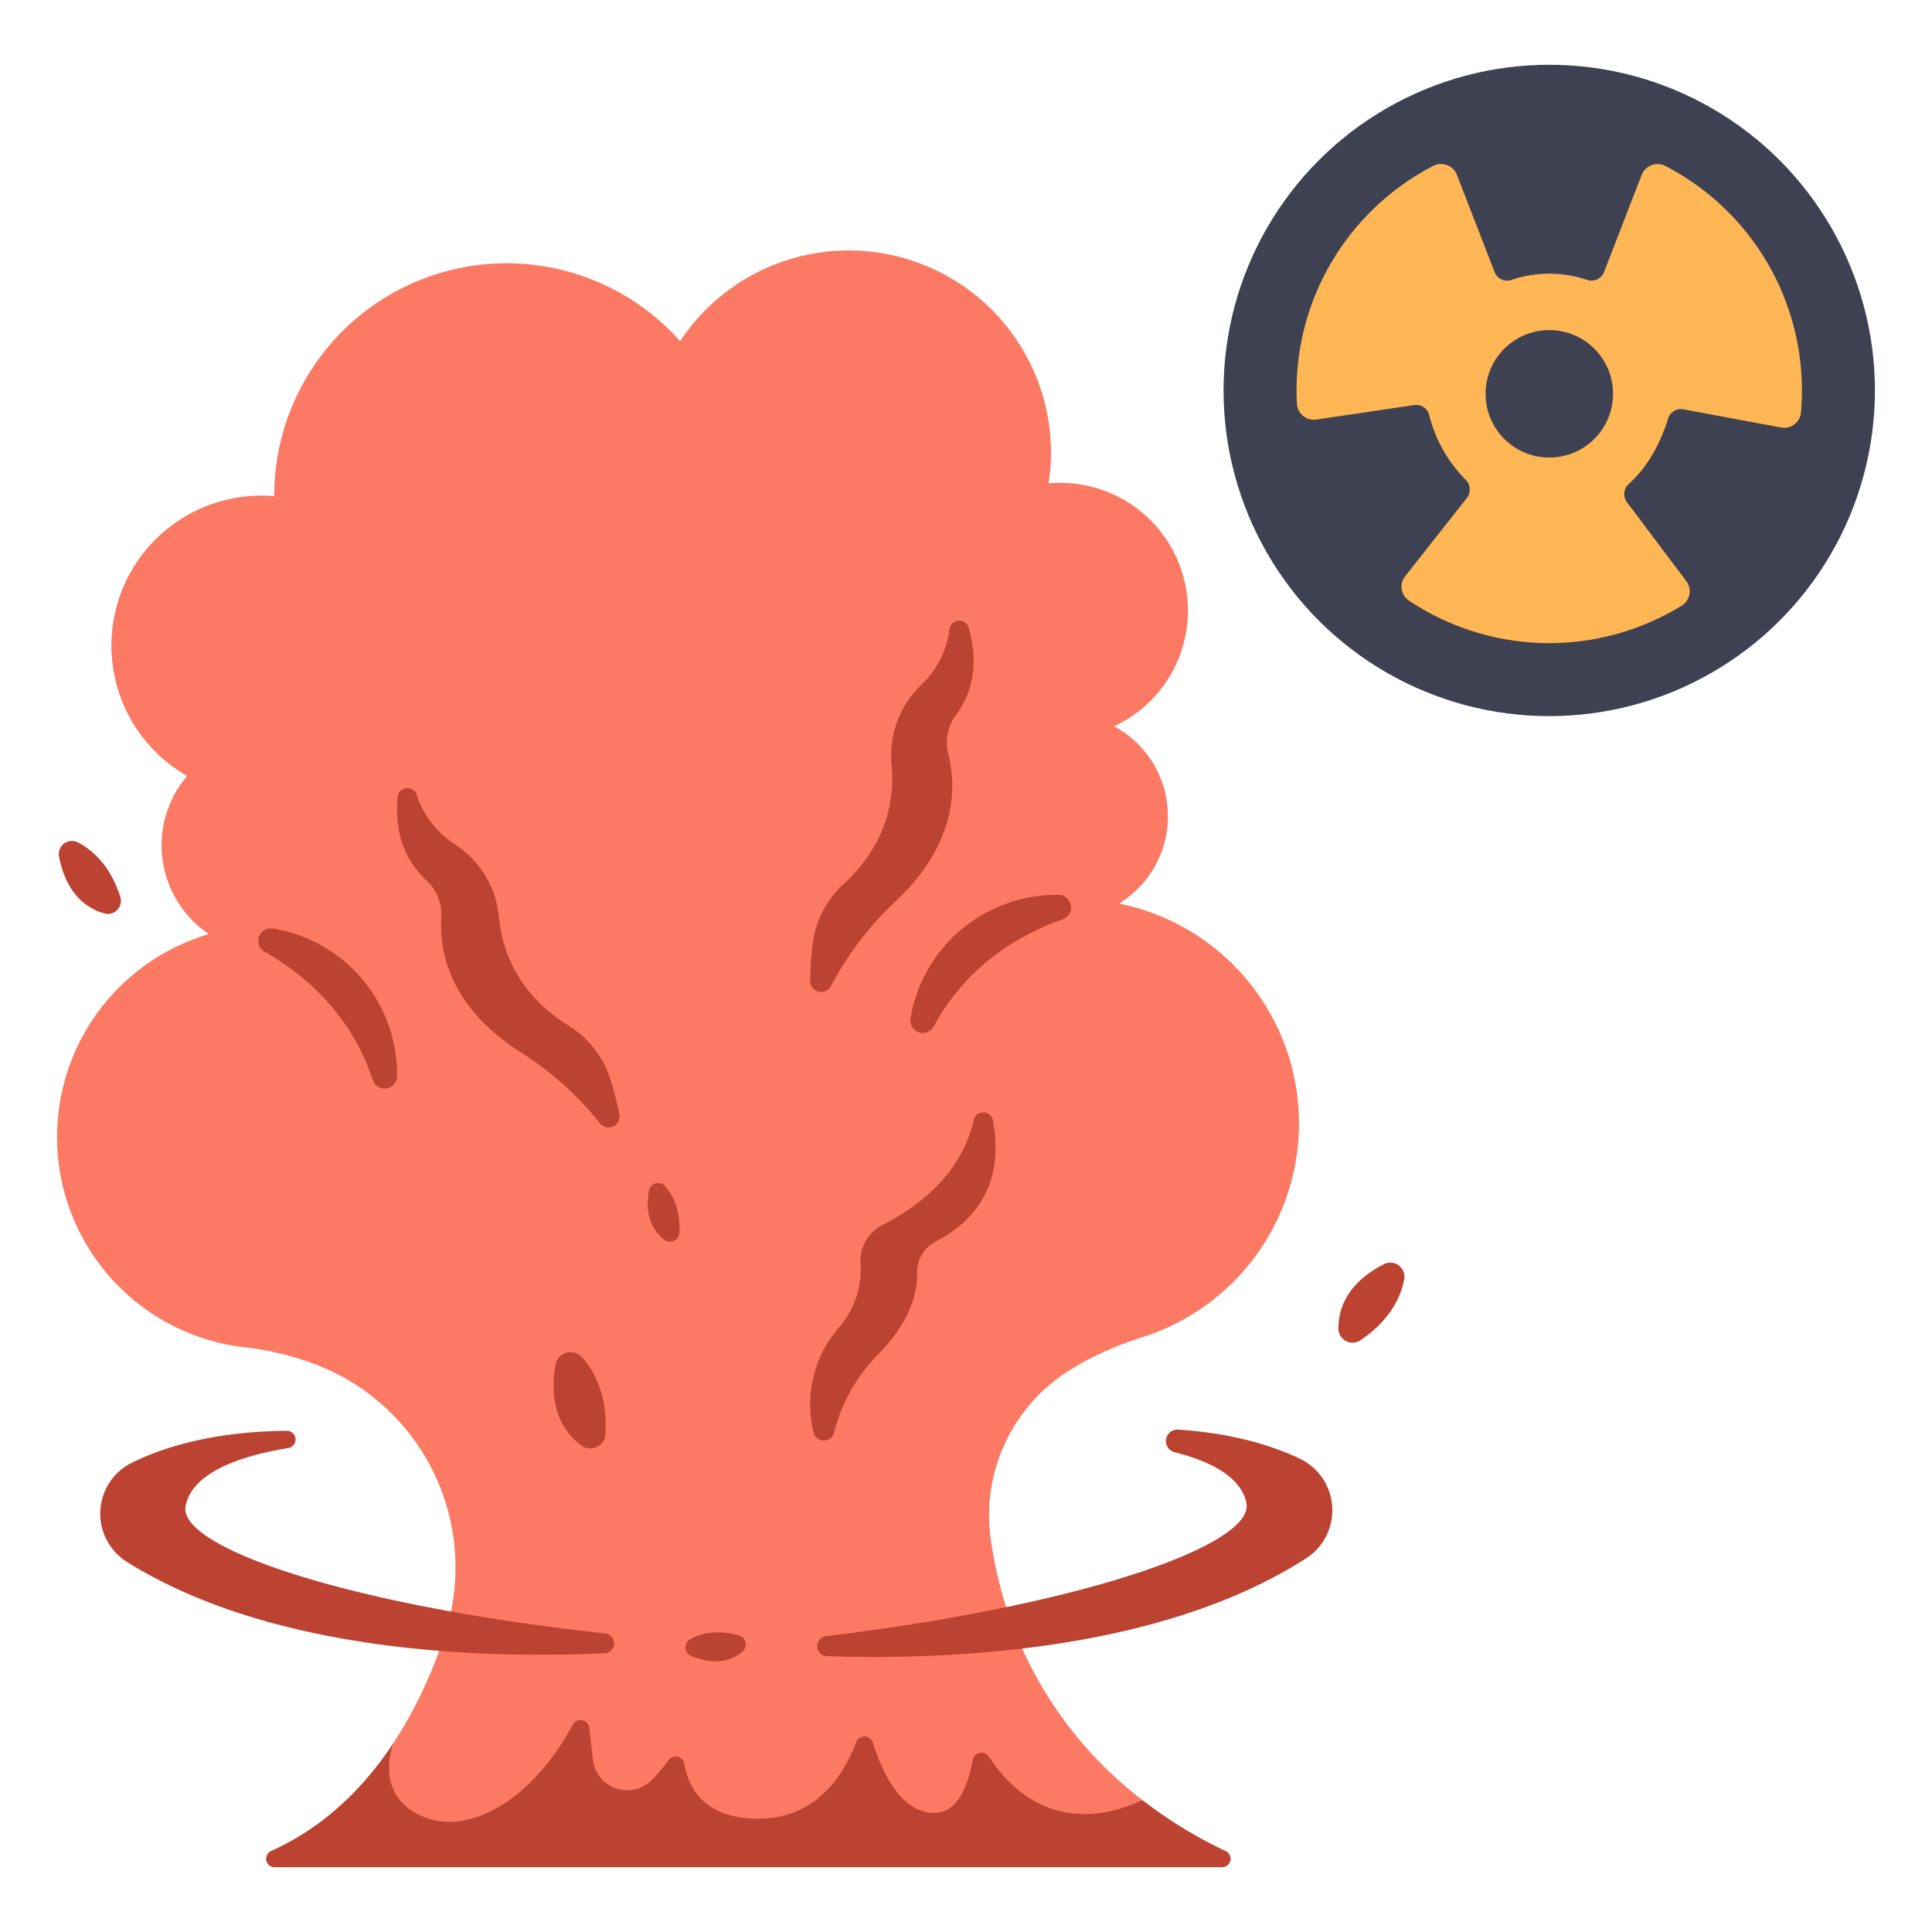 <?xml version="1.0" encoding="UTF-8" standalone="no"?><!-- icon666.com - MILLIONS OF FREE VECTOR ICONS --><svg width="1024" height="1024" id="icons" viewBox="0 0 340 340" xmlns="http://www.w3.org/2000/svg"><path d="m188.111 241.208q1.317-.819 2.759-1.621a59.527 59.527 0 0 1 10.493-4.367 39.462 39.462 0 0 0 -4.443-76.208 17.994 17.994 0 0 0 -.85-31.2 22.469 22.469 0 0 0 -9.47-42.84c-.7 0-1.386.037-2.066.1a35.58 35.58 0 0 0 -64.845-25.037 40.885 40.885 0 0 0 -71.424 27.187v.1c-.744-.063-1.5-.1-2.257-.1a26.4 26.4 0 0 0 -13.078 49.334 18.821 18.821 0 0 0 3.833 27.829 37.234 37.234 0 0 0 6.9 72.778 51.832 51.832 0 0 1 11.092 2.664 38.23 38.23 0 0 1 23.383 48.273 80.654 80.654 0 0 1 -8.842 18.57l-8.831 16.24 138.949 2.2 1.666-8.3a69.6 69.6 0 0 1 -26.633-45.337 30.1 30.1 0 0 1 13.664-30.265z" fill="#fc7963"/><path d="m201.081 316.808c-14.853 6.7-23.319-1.916-27.049-7.651a1.557 1.557 0 0 0 -2.838.562c-.738 4.118-2.513 9.327-6.768 9.327-5.839 0-9.151-7.07-10.812-12.363a1.555 1.555 0 0 0 -2.94-.084c-2.127 5.628-6.933 13.464-17.2 13.464-9.459 0-12.3-5.316-13.038-9.674a1.558 1.558 0 0 0 -2.815-.6 27.789 27.789 0 0 1 -2.91 3.446 6.081 6.081 0 0 1 -10.384-3.586l-.61-5.56a1.56 1.56 0 0 0 -2.924-.569c-6.732 12.428-15.3 16.653-20.6 17.048a12.307 12.307 0 0 1 -7.169-1.547c-7.211-4.243-3.736-12.354-3.735-12.357-5.063 7.7-12.028 14.781-21.586 19.084a1.494 1.494 0 0 0 .63 2.851h166.725a1.494 1.494 0 0 0 .643-2.846 78.269 78.269 0 0 1 -14.62-8.945z" fill="#bc4231"/><circle cx="272.641" cy="68.712" fill="#3d4151" r="57.315"/><path d="m288.914 30.767-6.625 17.089a2.356 2.356 0 0 1 -2.922 1.415 20.923 20.923 0 0 0 -13.425 0 2.356 2.356 0 0 1 -2.922-1.415l-6.63-17.1a2.991 2.991 0 0 0 -4.187-1.548 44.466 44.466 0 0 0 -24.032 39.506q0 1.167.059 2.321a2.985 2.985 0 0 0 3.414 2.8l17.222-2.544a2.368 2.368 0 0 1 2.649 1.749 24.62 24.62 0 0 0 6.4 11.377 2.4 2.4 0 0 1 .242 3.2l-10.865 13.783a2.96 2.96 0 0 0 .64 4.287 44.5 44.5 0 0 0 48.049.881 2.966 2.966 0 0 0 .776-4.3l-10.417-13.858a2.4 2.4 0 0 1 .281-3.236c4.06-3.588 6.069-8.677 6.924-11.485a2.381 2.381 0 0 1 2.715-1.656l17.172 3.2a2.968 2.968 0 0 0 3.511-2.63q.166-1.921.168-3.888a44.463 44.463 0 0 0 -24.011-39.494 2.992 2.992 0 0 0 -4.186 1.546z" fill="#ffb655"/><g fill="#bc4231"><path d="m65.594 190.043c-3.941-12.028-12.65-18.943-19.051-22.569a2.2 2.2 0 0 1 1.394-4.079 26.024 26.024 0 0 1 21.936 26 2.194 2.194 0 0 1 -4.279.648z"/><path d="m143.18 252.1a1.862 1.862 0 0 0 3.619-.034 29.516 29.516 0 0 1 7.2-13.147c6.273-6.212 7.478-11.537 7.389-14.9a6.086 6.086 0 0 1 3.334-5.577c10.464-5.4 11.291-14.428 10.023-21.274a1.72 1.72 0 0 0 -3.374-.053c-1.312 5.7-5.27 12.959-16.063 18.458a7.1 7.1 0 0 0 -3.858 6.9 15.539 15.539 0 0 1 -3.85 11.187 20.646 20.646 0 0 0 -4.42 18.44z"/><path d="m109 196.107a58.276 58.276 0 0 0 -1.732-6.59 17.138 17.138 0 0 0 -7.3-9.083c-8.895-5.585-11.624-13.135-12.175-19.157a17.177 17.177 0 0 0 -7.915-12.8 16.432 16.432 0 0 1 -6.561-8.627 1.717 1.717 0 0 0 -3.329.4c-.444 4.587.3 10.278 5.069 14.685a8.222 8.222 0 0 1 2.608 6.545c-.337 5.472 1.117 15.4 13.668 23.5a56.547 56.547 0 0 1 14.232 12.674 1.932 1.932 0 0 0 3.435-1.547z"/><path d="m142.582 172.621a58.264 58.264 0 0 1 .469-6.8 17.14 17.14 0 0 1 5.47-10.287c7.694-7.148 8.964-15.075 8.379-21.094a17.175 17.175 0 0 1 5.383-14.056 16.426 16.426 0 0 0 4.832-9.7 1.717 1.717 0 0 1 3.346-.229c1.293 4.424 1.623 10.155-2.235 15.374a8.222 8.222 0 0 0 -1.338 6.917c1.353 5.313 1.781 15.339-9.035 25.64a56.541 56.541 0 0 0 -11.612 15.114 1.932 1.932 0 0 1 -3.659-.879z"/><path d="m207.341 251.589a2.022 2.022 0 0 0 -.629 3.979c6.393 1.613 11.7 4.345 12.636 8.945 1.479 7.239-28.346 17.927-73.973 23.425a1.765 1.765 0 0 0 .14 3.517c22.558.735 59.122-1.049 84.306-17.188a10.073 10.073 0 0 0 -1.089-17.575c-5.048-2.392-12.006-4.48-21.391-5.103z"/><path d="m50.464 251.8a1.521 1.521 0 0 1 .279 3.021c-8.613 1.428-16.951 4.34-18.082 10.236-1.383 7.215 28.4 17.482 73.837 22.4a1.756 1.756 0 0 1 -.1 3.5c-22.421 1-58.8-.329-84.035-16.071a10.016 10.016 0 0 1 .87-17.488c6.012-2.947 14.781-5.48 27.231-5.598z"/><path d="m121.428 288.511c1.742-.994 4.591-1.838 8.655-.683a1.628 1.628 0 0 1 .6 2.8c-1.613 1.385-4.5 2.675-9.016.8a1.631 1.631 0 0 1 -.239-2.917z"/><path d="m116.993 208.7c1.351 1.482 2.8 4.077 2.561 8.295a1.629 1.629 0 0 1 -2.6 1.2c-1.7-1.271-3.595-3.8-2.757-8.621a1.631 1.631 0 0 1 2.796-.874z"/><path d="m102.344 238.781c2.218 2.432 4.594 6.692 4.205 13.617a2.673 2.673 0 0 1 -4.261 1.97c-2.8-2.086-5.9-6.245-4.527-14.153a2.677 2.677 0 0 1 4.583-1.434z"/><path d="m164.328 180.623c6-11.148 15.785-16.423 22.723-18.867a2.2 2.2 0 0 0 -.654-4.26 26.023 26.023 0 0 0 -26.168 21.739 2.194 2.194 0 0 0 4.099 1.388z"/><path d="m247.126 225.091c-.554 3.014-2.374 7.174-7.727 10.785a2.489 2.489 0 0 1 -3.86-2.05c-.029-3.249 1.306-7.891 7.944-11.325a2.491 2.491 0 0 1 3.643 2.59z"/><path d="m13.637 148.219c2.524 1.275 5.735 3.969 7.54 9.647a2.3 2.3 0 0 1 -2.819 2.885c-2.885-.819-6.648-3.209-7.963-9.979a2.3 2.3 0 0 1 3.242-2.553z"/></g><circle cx="272.655" cy="69.304" fill="#3d4151" r="11.216"/></svg>